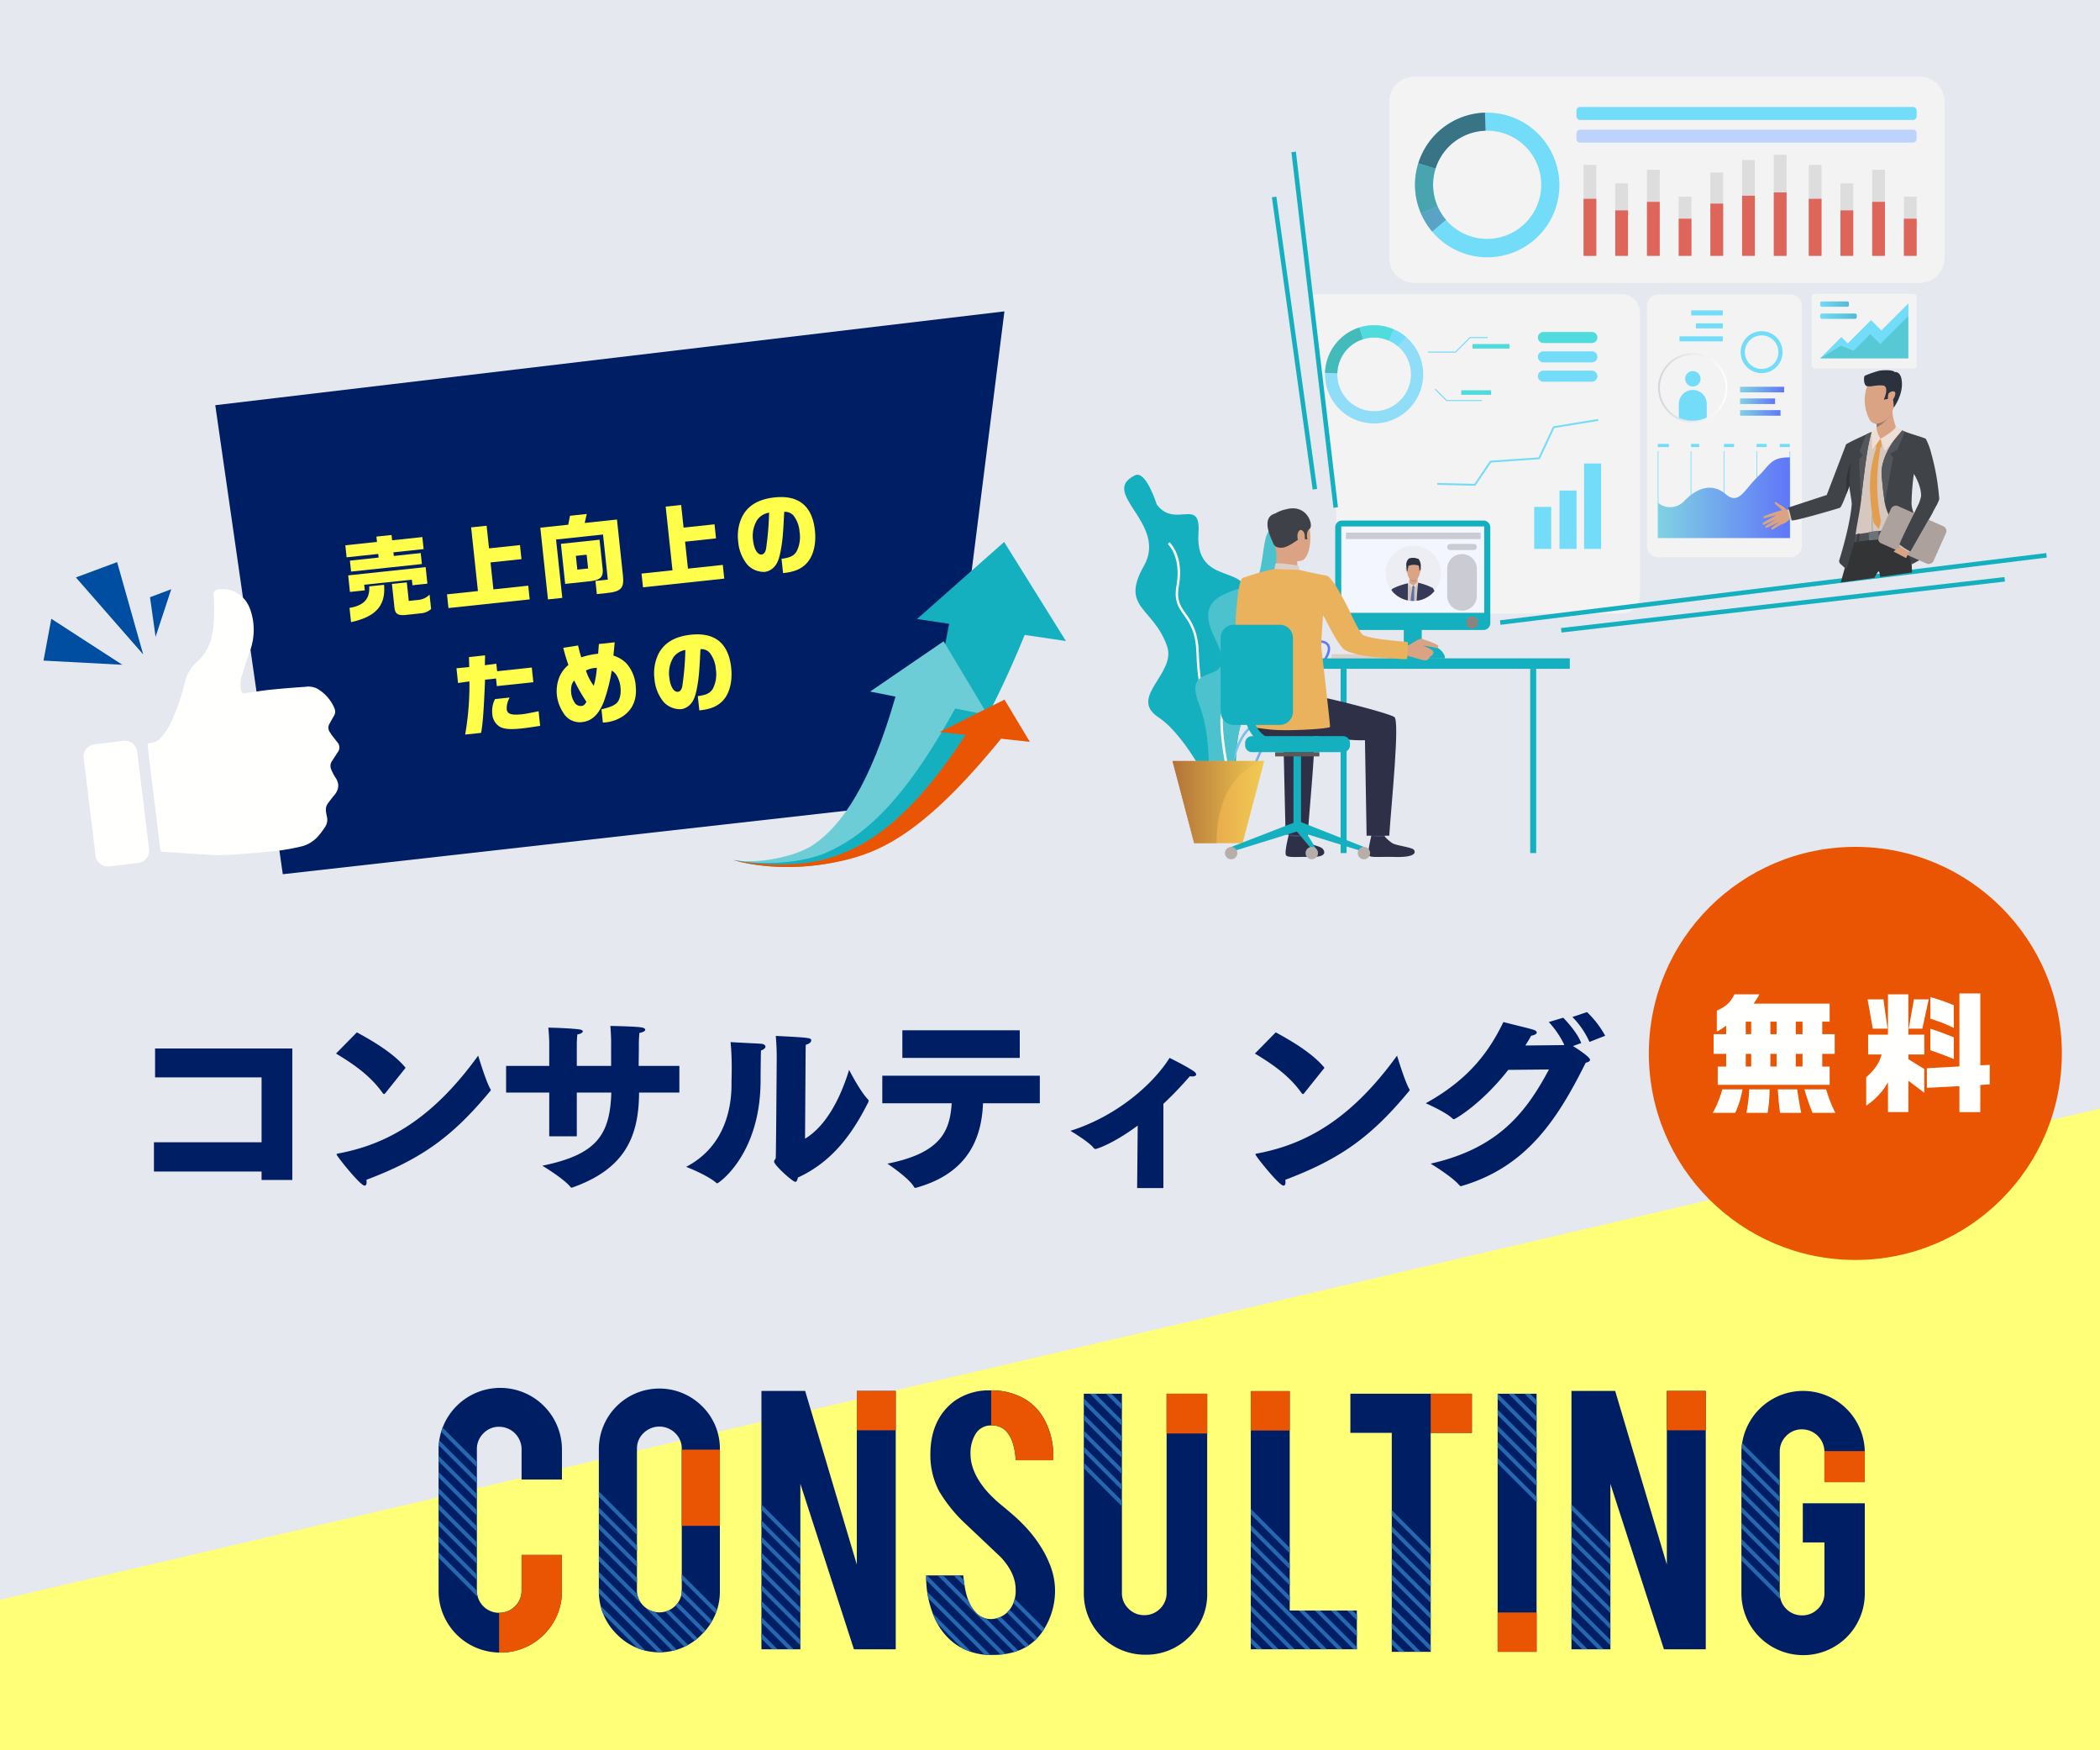 <svg xmlns="http://www.w3.org/2000/svg" xmlns:xlink="http://www.w3.org/1999/xlink" width="600" height="500" viewBox="0 0 600 500">
  <defs>
    <linearGradient id="linear-gradient" x1="471.136" y1="141.38" x2="386.22" y2="141.38" gradientUnits="userSpaceOnUse">
      <stop offset="0" stop-color="#edbd63"/>
      <stop offset="1" stop-color="#db3b57"/>
    </linearGradient>
    <linearGradient id="linear-gradient-2" x1="471.136" y1="146.022" x2="386.22" y2="146.022" xlink:href="#linear-gradient"/>
    <linearGradient id="linear-gradient-3" x1="471.135" y1="150.665" x2="386.22" y2="150.665" xlink:href="#linear-gradient"/>
    <linearGradient id="linear-gradient-4" x1="347.551" y1="203.292" x2="380.044" y2="203.292" gradientUnits="userSpaceOnUse">
      <stop offset="0" stop-color="#80d2e3"/>
      <stop offset="1" stop-color="#6076f9"/>
    </linearGradient>
    <linearGradient id="linear-gradient-5" x1="350.328" y1="208.017" x2="374.717" y2="208.017" xlink:href="#linear-gradient-4"/>
    <linearGradient id="linear-gradient-6" x1="335.004" y1="229.131" x2="361.213" y2="229.131" gradientUnits="userSpaceOnUse">
      <stop offset="0" stop-color="#e49048"/>
      <stop offset="1" stop-color="#f0cb52"/>
    </linearGradient>
    <linearGradient id="linear-gradient-7" x1="335.004" y1="229.131" x2="361.213" y2="229.131" gradientUnits="userSpaceOnUse">
      <stop offset="0" stop-color="#b27239"/>
      <stop offset="1" stop-color="#f0cb52"/>
    </linearGradient>
    <linearGradient id="linear-gradient-8" x1="473.74" y1="142.182" x2="511.394" y2="142.182" xlink:href="#linear-gradient-4"/>
    <linearGradient id="linear-gradient-9" x1="497.16" y1="111.282" x2="509.748" y2="111.282" xlink:href="#linear-gradient-4"/>
    <linearGradient id="linear-gradient-10" x1="497.16" y1="117.955" x2="508.715" y2="117.955" xlink:href="#linear-gradient-4"/>
    <linearGradient id="linear-gradient-11" x1="497.16" y1="114.619" x2="507.158" y2="114.619" xlink:href="#linear-gradient-4"/>
    <linearGradient id="linear-gradient-12" x1="473.74" y1="110.781" x2="493.57" y2="110.781" gradientUnits="userSpaceOnUse">
      <stop offset="0" stop-color="#d2d7dd"/>
      <stop offset="1" stop-color="#fff"/>
    </linearGradient>
    <linearGradient id="linear-gradient-13" x1="520.046" y1="90.323" x2="530.512" y2="90.323" gradientUnits="userSpaceOnUse">
      <stop offset="0" stop-color="#73dcf8"/>
      <stop offset="1" stop-color="#53bad2"/>
    </linearGradient>
    <linearGradient id="linear-gradient-14" x1="520.046" y1="86.873" x2="528.247" y2="86.873" xlink:href="#linear-gradient-13"/>
    <clipPath id="clip-path">
      <polygon points="520.346 167.188 566.947 160.634 552.384 95.101 516.467 96.604 488.548 137.67 495.588 154.081 520.346 167.188" style="fill: none"/>
    </clipPath>
  </defs>
  <g style="isolation: isolate">
    <g id="design">
      <rect x="-17.583" y="-15.455" width="631.126" height="523.571" style="fill: #e5e8ef"/>
      <polygon points="-17.583 461.124 -17.583 508.117 613.543 508.117 613.543 313.523 -17.583 461.124" style="fill: #ffff78"/>
      <g>
        <circle cx="530.098" cy="300.926" r="59.001" style="fill: #ea5504"/>
        <g>
          <path d="M497.859,311.2a28.219,28.219,0,0,1-2.075,6.706h-6.409a29.254,29.254,0,0,0,2.7-6.706Zm-4.668-15.783v-2.445a18.652,18.652,0,0,1-2.667,1.741v-6c2.7-1.259,3.852-2.3,5.038-4.668h7.113a18.486,18.486,0,0,1-1.667,2.667h21.747v5.151h-2.111v3.556H524.2v5.631h-3.556v3.631h2.111v5.224H490.782v-5.224h2.409v-3.631H489.6V295.42Zm7.15,0v-3.556h-1.556v3.556Zm0,9.262v-3.631h-1.556v3.631ZM505.6,311.2a46.674,46.674,0,0,1-.556,6.706h-6.075a44.621,44.621,0,0,0,.814-6.706Zm2-15.783v-3.556h-1.779v3.556Zm0,9.262v-3.631h-1.779v3.631Zm5.89,6.521c.223,1.667.741,4.853,1.149,6.706H508.6c-.3-2.076-.333-2.446-.667-6.706Zm1.52-15.783v-3.556h-1.927v3.556Zm0,9.262v-3.631h-1.927v3.631Zm6.742,6.521a39.1,39.1,0,0,0,2.631,6.706h-6.521a63.23,63.23,0,0,1-2.3-6.706Z" style="fill: #fffffe"/>
          <path d="M533.754,301.237v-5.669h5.668V284.046h5.816v11.522H549.8v5.669h-4.558v1.334l4.558,2.815v6.78l-4.558-3.446v8.966h-5.816v-8.521a19.272,19.272,0,0,1-6.224,6.668v-8.076c2.556-2.334,3.63-3.927,4.409-6.52Zm4.371-15.746,1.186,8.373h-4.224l-1.481-8.373Zm12.93,0-1.816,8.373H545.35l1.482-8.373Zm8.781-1.7H565.8v20.525l2.7-.111v5.556l-2.7.186v7.743h-5.965v-7.41l-9.3.482v-5.594l9.3-.519Zm-8.3,1.037a56.107,56.107,0,0,1,6.7,2.335v6.483a45.187,45.187,0,0,0-6.7-2.631Zm6.7,17.71c-2.445-1-3.148-1.26-6.7-2.52v-6.15c2.482.815,3.7,1.26,6.7,2.482Z" style="fill: #fffffe"/>
        </g>
      </g>
      <g>
        <path d="M404.044,21.92H548.487a7.1,7.1,0,0,1,7.1,7.1v44.7a7.1,7.1,0,0,1-7.1,7.1H404.044a7.1,7.1,0,0,1-7.1-7.1V29.016A7.1,7.1,0,0,1,404.044,21.92Z" style="fill: #f3f3f3;mix-blend-mode: hard-light"/>
        <rect x="405.255" y="149.67" width="59.478" height="1.989" style="fill: #fffffe"/>
        <rect x="405.255" y="140.386" width="44.172" height="1.989" style="fill: url(#linear-gradient)"/>
        <rect x="405.255" y="145.028" width="47.729" height="1.989" style="fill: url(#linear-gradient-2)"/>
        <rect x="405.255" y="149.67" width="30.969" height="1.989" style="fill: url(#linear-gradient-3)"/>
        <path d="M463.287,84.01H374.421l7.212,60.969,1.391,30.317h80.263a5.266,5.266,0,0,0,5.265-5.266V89.276A5.266,5.266,0,0,0,463.287,84.01Z" style="fill: #f3f3f3;mix-blend-mode: hard-light"/>
        <g>
          <g>
            <path d="M405.808,111.661a14.007,14.007,0,0,0-7.608-17.58q-.427-.186-.874-.346a14.023,14.023,0,1,0,8.482,17.926Zm-16.745,5.177a10.514,10.514,0,1,1,7.081-19.8c.223.081.442.167.655.26a10.513,10.513,0,0,1-7.736,19.539Z" style="fill: #90ddf8"/>
            <path d="M389.47,96.9l-1.046-3.35a14.042,14.042,0,0,0-9.84,12.968l3.508.1A10.535,10.535,0,0,1,389.47,96.9Z" style="fill: #4bb"/>
            <path d="M396.8,97.3l1.4-3.218q-.427-.186-.874-.346a13.975,13.975,0,0,0-8.9-.183l1.046,3.35a10.478,10.478,0,0,1,6.674.137C396.367,97.12,396.586,97.206,396.8,97.3Z" style="fill: #50dcdc"/>
            <path d="M401.691,96.254a13.918,13.918,0,0,0-3.491-2.173L396.8,97.3a10.443,10.443,0,0,1,2.618,1.63Z" style="fill: #73dcf8"/>
          </g>
          <rect x="445.574" y="140.129" width="4.867" height="16.668" style="fill: #73dcf8"/>
          <rect x="438.339" y="144.804" width="4.867" height="11.993" style="fill: #73dcf8"/>
          <rect x="452.593" y="132.403" width="4.867" height="24.394" style="fill: #73dcf8"/>
          <polygon points="456.675 120.216 456.589 119.69 443.746 121.794 439.582 130.667 425.736 131.608 421.25 138.224 410.664 137.961 410.651 138.494 421.528 138.764 426.031 132.121 439.931 131.178 444.109 122.274 456.675 120.216" style="fill: #73dcf8"/>
          <path d="M440.98,98h13.839a1.582,1.582,0,0,0,1.582-1.582h0a1.582,1.582,0,0,0-1.582-1.582H440.98a1.582,1.582,0,0,0-1.582,1.582h0A1.582,1.582,0,0,0,440.98,98Z" style="fill: #50dcdc"/>
          <path d="M440.98,103.523h13.839a1.581,1.581,0,0,0,1.582-1.581h0a1.582,1.582,0,0,0-1.582-1.582H440.98a1.582,1.582,0,0,0-1.582,1.582h0A1.581,1.581,0,0,0,440.98,103.523Z" style="fill: #73dcf8"/>
          <path d="M440.98,109.044h13.839a1.582,1.582,0,0,0,1.582-1.582h0a1.582,1.582,0,0,0-1.582-1.583H440.98a1.582,1.582,0,0,0-1.582,1.583h0A1.582,1.582,0,0,0,440.98,109.044Z" style="fill: #73dcf8"/>
          <polygon points="415.928 100.74 408.012 100.74 408.012 100.437 415.802 100.437 419.97 96.269 425.074 96.269 425.074 96.573 420.096 96.573 415.928 100.74" style="fill: #73dcf8"/>
          <polygon points="423.43 114.567 413.243 114.567 409.942 111.266 410.157 111.051 413.369 114.264 423.43 114.264 423.43 114.567" style="fill: #73dcf8"/>
          <rect x="420.723" y="98.281" width="10.559" height="1.296" style="fill: #50dcdc"/>
          <rect x="417.502" y="111.491" width="8.5" height="1.296" style="fill: #50dcdc"/>
        </g>
        <g>
          <path d="M324.333,135.764c3.1-1.482,6.181,8.381,6.181,8.381,5.266,6.959,12.625-2.3,11.906,8.1-1.26,18.2,20.95,5.724,10.7,24.726s9.047,10.745,2.68,26.068,1.885,33.6-7.7,26.088c0,0-8.436-18.5-17.136-24.223s5.212-12.516,2.49-20.29c-3.953-11.292-13.48-10.848-6.611-22.982S313.8,140.8,324.333,135.764Z" style="fill: #15b0bf"/>
          <path d="M351.142,222.169c-4.153-2.921-9.013-23.275-9.3-35.4-.149-6.21-1.984-8.8-3.6-11.08-1.548-2.182-2.885-4.066-2.106-8.392,1.488-8.269-2.425-11.839-2.464-11.873l.452-.517c.174.153,4.25,3.835,2.688,12.511-.728,4.043.472,5.733,1.99,7.874,1.594,2.246,3.577,5.041,3.73,11.461.312,13.01,5.281,32.227,9.012,34.851Z" style="fill: #fffffe"/>
          <path d="M352.7,223.678a8.873,8.873,0,0,1-1.756-.191,3.83,3.83,0,0,1-3.119-2.51c-1.12-3.2,1.474-8.4,3.58-10.91a16.01,16.01,0,0,0,3.183-10.318c-.064-1-.168-1.927-.259-2.744-.265-2.362-.456-4.07.559-5.209.894-1,2.62-1.44,5.772-1.455,5.526-.025,7.712-2.313,9.468-4.152a9.993,9.993,0,0,1,2.306-1.986h0c2.754-1.5,5.672-1.725,6.937-.526.6.57,1.108,1.685.113,3.767a14.485,14.485,0,0,1-3.038,4.072c-1.276,1.3-2.118,2.162-1.68,3.877.1.4.222.808.341,1.216.852,2.914,1.818,6.217-3.17,8.459-1.058.475-2.022.854-2.873,1.187-3.481,1.367-5.583,2.192-7.956,7.2-.459.969-.864,1.888-1.256,2.777C357.977,220.472,356.562,223.677,352.7,223.678Zm20.063-38.872a9.369,9.369,0,0,0-2.138,1.857c-1.846,1.933-4.143,4.338-9.962,4.366-2.9.013-4.521.39-5.262,1.224-.811.912-.634,2.49-.39,4.676.093.825.2,1.76.262,2.777a16.409,16.409,0,0,1-3.341,10.8c-2.085,2.481-4.445,7.421-3.459,10.242a3.187,3.187,0,0,0,2.608,2.064c4.7.949,5.994-1.99,8.142-6.859.394-.893.8-1.817,1.265-2.794,2.489-5.254,4.81-6.166,8.325-7.545.844-.331,1.8-.705,2.843-1.174,4.442-2,3.641-4.739,2.792-7.641-.121-.414-.241-.829-.347-1.238-.534-2.089.52-3.166,1.855-4.527a13.769,13.769,0,0,0,2.908-3.889c.452-.943.824-2.224.035-2.971-1.038-.984-3.676-.714-6.136.63Z" style="fill: url(#linear-gradient-4)"/>
          <path d="M351.014,227.643l-.686-.036c.034-.645.9-15.834,7-20.28,6.692-4.877,8.8-10.119,9.806-13.637,1.183-4.145,7.21-5.253,7.465-5.3l.12.677c-.059.01-5.859,1.078-6.924,4.81-1.033,3.616-3.2,9-10.062,14C351.894,212.137,351.023,227.488,351.014,227.643Z" style="fill: url(#linear-gradient-5)"/>
          <path d="M364.959,151.092c-4.335-1.485-3.434,6.869-5.266,13.051s-20.377,2.7-12.592,18.176-9.845,5.178-4.579,18.686.458,27.955,6.181,24.279,3.216-20.684,9.169-22.7,6.923-4.38,1.029-9.874,15.445-10.95,10.179-22.045S369.967,152.81,364.959,151.092Z" style="fill: #4bc2ce"/>
          <path d="M351.359,224.637c-.546-2.312-5.2-22.663-.857-25.123,3.828-2.168,3.735-10.6,3.137-18.564-.528-7.049,8.525-10.343,8.91-10.48l.23.647c-.09.031-8.944,3.257-8.455,9.782.614,8.178.679,16.855-3.483,19.213-3.3,1.869-.262,18.223,1.187,24.368Z" style="fill: #fffffe"/>
          <polygon points="361.213 217.392 355.024 240.871 341.193 240.871 335.004 217.392 361.213 217.392" style="fill: url(#linear-gradient-6)"/>
          <path d="M361.213,217.392s-13.625,2.556-13.625,23.479h-6.4L335,217.392Z" style="fill: url(#linear-gradient-7)"/>
        </g>
        <g>
          <rect x="380.42" y="186.889" width="19.499" height="1.157" style="fill: #dbcfc7"/>
          <rect x="383.033" y="191.059" width="1.709" height="52.638" transform="translate(767.775 434.755) rotate(180)" style="fill: #15b0bf"/>
          <rect x="396.867" y="186.56" width="13.553" height="1.653" style="fill: #c5bab4"/>
          <rect x="401.077" y="172.458" width="5.133" height="15.588" style="fill: #15b0bf"/>
          <rect x="373.426" y="188.066" width="75.093" height="2.992" style="fill: #15b0bf"/>
          <path d="M359.014,169.95s-.822,11.517,1.429,12.9c1.41.863,7.031,3.776,6.864,4.322s-3.174,4.86-3.174,4.86-10.8-7.111-11.145-9.351c-.34-2.189.532-16.864,2.015-17.54,1.112-.507,1.7-.088,3.1.952A3.28,3.28,0,0,1,359.014,169.95Z" style="fill: #eab25c"/>
          <path d="M372.3,236.509s-.336,2.331-.378,2.682-3.735-.207-3.735-.207l-.3-2.775S371.836,236.182,372.3,236.509Z" style="fill: #454971"/>
          <path d="M371.959,238.893a9.985,9.985,0,0,0,2.3,2.017c1.132.612,2.91.855,3.579,1.488.483.457,1.759,2.427-2.94,2.387s-6.967.279-7.47-.477.728-5.571.728-5.571A9.955,9.955,0,0,0,371.959,238.893Z" style="fill: #2e3048"/>
          <path d="M395.958,236.532s-.335,2.33-.378,2.681-3.735-.207-3.735-.207l-.3-2.775S395.5,236.2,395.958,236.532Z" style="fill: #454971"/>
          <path d="M395.62,238.916a9.923,9.923,0,0,0,2.3,2.015c1.131.613,5.3,1.116,5.965,1.75.483.457,1.286,2.3-5.327,2.126-4.7-.122-6.966.278-7.47-.477s.729-5.571.729-5.571A9.043,9.043,0,0,0,395.62,238.916Z" style="fill: #2e3048"/>
          <path d="M360.386,196.254s13.426,2.271,16.459,2.748,19.475,4.568,21.531,5.814c1.637.993-.858,24.827-1.441,33.921h-6.476l-.47-27.278c-7.771.194-13.318-1.818-18.976-.958s-10.378,2.081-13.974-2.743C357.039,207.758,356.906,197.308,360.386,196.254Z" style="fill: #2e3048"/>
          <path d="M373.62,238.759l-6.311-.391-.615-26.909a38.344,38.344,0,0,1-7.2-.457l-5.1-11.845c4.466.894,18.774,4.5,20.682,5.659C376.717,205.809,374.2,229.665,373.62,238.759Z" style="fill: #2e3048"/>
          <path d="M366.567,145.928s4.921-1.361,6.8,2.46,1.026,11.064-1.454,11.745-6.048-.1-7.078-2.481a18.263,18.263,0,0,1-1.6-7.945A4.8,4.8,0,0,1,366.567,145.928Z" style="fill: #daa484"/>
          <path d="M370.626,159.37a15.078,15.078,0,0,0,.266,3.527c.321.619-6.853.464-6.853.464a14.564,14.564,0,0,0,.49-6.462C363.893,153.956,370.626,159.37,370.626,159.37Z" style="fill: #daa484"/>
          <path d="M364.142,155.8s.383.781,2.24.654,4.306-2.365,5.095-2.566.835-.648.835-.648l.416.741.808.124s-.548-2.246.648-3.036-.539-7.158-6.594-5.622c0,0-4.621.846-4.683,3.426S363.245,154.431,364.142,155.8Z" style="fill: #3e4148"/>
          <path d="M371.27,162.822s-.021-1.184-.557-1.3-5.639-.814-6.3-.556l-.283,1.563S365.4,163.312,371.27,162.822Z" style="fill: #dbcfc7"/>
          <path d="M372.746,152.708c-.137-.971-1.24-2.084-1.872-.574s.427,3.711,1.135,3.594S372.933,154.024,372.746,152.708Z" style="fill: #daa484"/>
          <path d="M392.642,176.806h-.009C392.67,176.82,392.675,176.823,392.642,176.806Z" style="fill: #363957"/>
          <path d="M365.131,146.621s-6-.283-1.047,9.085Z" style="fill: #3e4148"/>
          <polygon points="351.761 241.95 352.207 243.206 371.069 237.361 370.166 234.819 351.761 241.95" style="fill: #15b0bf"/>
          <rect x="369.572" y="215.96" width="2.144" height="20.507" style="fill: #15b0bf"/>
          <rect x="364.322" y="214.87" width="12.644" height="1.209" style="fill: #5d5955"/>
          <polygon points="389.693 241.95 389.247 243.206 370.385 237.361 371.214 234.659 389.693 241.95" style="fill: #15b0bf"/>
          <polygon points="376.404 243.071 376.404 244.532 370.385 237.361 371.214 234.659 376.404 243.071" style="fill: #15b0bf"/>
          <path d="M391.456,243.7a1.763,1.763,0,1,1-1.763-1.763A1.762,1.762,0,0,1,391.456,243.7Z" style="fill: #b8aea9"/>
          <path d="M376.554,243.7a1.763,1.763,0,1,1-1.763-1.763A1.763,1.763,0,0,1,376.554,243.7Z" style="fill: #b8aea9"/>
          <path d="M353.524,243.7a1.763,1.763,0,1,1-1.763-1.763A1.763,1.763,0,0,1,353.524,243.7Z" style="fill: #b8aea9"/>
          <path d="M357.708,210.294h26.037a1.96,1.96,0,0,1,1.96,1.96v.658a1.959,1.959,0,0,1-1.959,1.959H357.708a1.959,1.959,0,0,1-1.959-1.959v-.658A1.959,1.959,0,0,1,357.708,210.294Z" style="fill: #15b0bf"/>
          <rect x="437.203" y="191.059" width="1.708" height="52.638" style="fill: #15b0bf"/>
          <path d="M383.439,148.7h40.408a1.955,1.955,0,0,1,1.955,1.955v27.354a1.955,1.955,0,0,1-1.955,1.955H383.439a1.954,1.954,0,0,1-1.954-1.954V150.659A1.955,1.955,0,0,1,383.439,148.7Z" style="fill: #15b0bf"/>
          <rect x="383.22" y="150.393" width="40.846" height="24.675" style="fill: #f3f5ff"/>
          <path d="M422.251,177.4a1.7,1.7,0,1,1-1.646-1.271A1.495,1.495,0,0,1,422.251,177.4Z" style="fill: #8b8380"/>
          <path d="M412.818,188.106v-.556s-.782-3.461-6.314-3.461-5.421,4.017-5.421,4.017Z" style="fill: #15b0bf"/>
          <path d="M401.016,184.6a5.449,5.449,0,0,0,1.642-.359c.441-.266,3.075-2.037,3.693-1.754s4.737,1.546,4.6,2.147-.525.545-.815.438a21.173,21.173,0,0,0-3.545-.628s2.937,1.071,2.949,1.853-.614.973-.893,1.268-.613,1.031-1.37,1.086-4.45-1.229-5.211-1.287a18.574,18.574,0,0,1-2.262-.077A20.944,20.944,0,0,1,401.016,184.6Z" style="fill: #daa484"/>
          <path d="M379.135,164.462c-3.831-.674-7.865-1.64-7.865-1.64l-7.137-.291a69.482,69.482,0,0,0-9.13,2.607c-.244.111-.245,5.843-.917,7.347L356.225,177s1.235,8.938,1.491,12.912c.118,1.825-.332,17.637-.332,17.637s.641.315,5.512.853,17.04-.194,17.118-.769-2.358-21.422-2.465-22.5c-.166-1.657.478-9.314.478-9.314.918,1.233,3.257,6.8,5.7,9.45,1.435,1.557,8.538,2.513,9.876,2.557,2.915.1,8.231.677,8.387.4.124-.171.463-4.72.13-4.831-.292-.1-10.165-.665-12.694-2.007-.925-.491-3.691-6.522-3.691-6.522S381.249,165.412,379.135,164.462Z" style="fill: #eab25c"/>
          <path d="M352.513,178.475h13.135a3.762,3.762,0,0,1,3.762,3.762v21.088a3.763,3.763,0,0,1-3.763,3.763H352.514a3.762,3.762,0,0,1-3.762-3.762V182.237A3.762,3.762,0,0,1,352.513,178.475Z" style="fill: #15b0bf"/>
          <path d="M365.749,213.731a9.464,9.464,0,0,1-7.343-3.04c-4.13-4.56-3.388-12.575-3.354-12.913a1.15,1.15,0,0,1,2.288.226c-.01.091-.668,7.356,2.774,11.149a7.167,7.167,0,0,0,5.635,2.279,1.15,1.15,0,0,1,0,2.3Z" style="fill: #15b0bf"/>
        </g>
        <g>
          <path d="M444.3,45.845A20.6,20.6,0,1,0,405.5,59.72q.234.655.507,1.285A20.6,20.6,0,0,0,444.3,45.845ZM430.1,67.327a15.426,15.426,0,0,1-19.366-8.38c-.137-.314-.264-.636-.381-.963A15.447,15.447,0,1,1,430.1,67.327Z" style="fill: #73dcf8"/>
          <path d="M410.152,48.178l-4.923-1.536a20.637,20.637,0,0,1,19.052-14.459l.155,5.154a15.477,15.477,0,0,0-14.284,10.841Z" style="fill: #397386"/>
          <path d="M410.734,58.947l-4.729,2.058q-.273-.629-.507-1.285a20.506,20.506,0,0,1-.269-13.078l4.923,1.536a15.377,15.377,0,0,0,.2,9.806C410.47,58.311,410.6,58.633,410.734,58.947Z" style="fill: #48a4ae"/>
          <path d="M409.2,66.134a20.5,20.5,0,0,1-3.194-5.129l4.729-2.058a15.376,15.376,0,0,0,2.393,3.846Z" style="fill: #59a4c5"/>
        </g>
        <g>
          <g>
            <rect x="452.443" y="47.103" width="3.648" height="25.986" style="fill: #ddd"/>
            <rect x="461.502" y="52.384" width="3.648" height="20.706" style="fill: #ddd"/>
            <rect x="470.561" y="48.499" width="3.648" height="24.591" style="fill: #ddd"/>
            <rect x="479.62" y="56.17" width="3.649" height="16.92" style="fill: #ddd"/>
            <rect x="488.678" y="49.296" width="3.648" height="23.794" style="fill: #ddd"/>
            <rect x="497.737" y="45.709" width="3.649" height="27.381" style="fill: #ddd"/>
            <rect x="506.796" y="44.214" width="3.647" height="28.875" style="fill: #ddd"/>
            <rect x="452.443" y="56.787" width="3.648" height="16.303" style="fill: #de655a"/>
            <rect x="461.502" y="60.099" width="3.648" height="12.99" style="fill: #de655a"/>
            <rect x="470.561" y="57.662" width="3.648" height="15.428" style="fill: #de655a"/>
            <rect x="479.62" y="62.474" width="3.649" height="10.615" style="fill: #de655a"/>
            <rect x="488.678" y="58.162" width="3.648" height="14.928" style="fill: #de655a"/>
            <rect x="497.737" y="55.912" width="3.649" height="17.178" style="fill: #de655a"/>
            <rect x="506.796" y="54.974" width="3.647" height="18.116" style="fill: #de655a"/>
          </g>
          <rect x="516.791" y="47.103" width="3.648" height="25.986" style="fill: #ddd"/>
          <rect x="525.85" y="52.384" width="3.648" height="20.706" style="fill: #ddd"/>
          <rect x="534.909" y="48.499" width="3.649" height="24.591" style="fill: #ddd"/>
          <rect x="543.967" y="56.17" width="3.649" height="16.92" style="fill: #ddd"/>
          <rect x="516.791" y="56.787" width="3.648" height="16.303" style="fill: #de655a"/>
          <rect x="525.85" y="60.099" width="3.648" height="12.99" style="fill: #de655a"/>
          <rect x="534.909" y="57.662" width="3.649" height="15.428" style="fill: #de655a"/>
          <rect x="543.967" y="62.474" width="3.649" height="10.615" style="fill: #de655a"/>
        </g>
        <path d="M451.461,30.558h95.114a1.042,1.042,0,0,1,1.042,1.042v1.628a1.042,1.042,0,0,1-1.042,1.042H451.46a1.041,1.041,0,0,1-1.041-1.041V31.6A1.042,1.042,0,0,1,451.461,30.558Z" transform="translate(998.035 64.827) rotate(180)" style="fill: #73dcf8"/>
        <path d="M451.461,37.032h95.114a1.042,1.042,0,0,1,1.042,1.042V39.7a1.042,1.042,0,0,1-1.042,1.042H451.46a1.041,1.041,0,0,1-1.041-1.041v-1.63A1.042,1.042,0,0,1,451.461,37.032Z" transform="translate(998.035 77.776) rotate(180)" style="fill: #bed3fb"/>
        <g style="mix-blend-mode: hard-light">
          <path d="M473.876,84.077h37.631a3.314,3.314,0,0,1,3.314,3.314v68.484a3.315,3.315,0,0,1-3.315,3.315h-37.63a3.315,3.315,0,0,1-3.315-3.315V87.392A3.315,3.315,0,0,1,473.876,84.077Z" style="fill: #f3f3f3"/>
        </g>
        <g>
          <rect x="473.644" y="128.88" width="0.193" height="24.83" style="fill: #73dcf8"/>
          <rect x="483.057" y="128.88" width="0.194" height="24.83" style="fill: #73dcf8"/>
          <rect x="492.471" y="128.88" width="0.193" height="24.83" style="fill: #73dcf8"/>
          <rect x="501.883" y="128.88" width="0.194" height="24.83" style="fill: #73dcf8"/>
          <rect x="511.297" y="128.88" width="0.193" height="24.83" style="fill: #73dcf8"/>
        </g>
        <path d="M473.74,143.642a5.438,5.438,0,0,0,7.543-.6c3.707-3.825,7.984-5.1,11.763-1.882s5.251-1.2,9.031-4.824,3.719-5.685,9.317-5.685V153.71H473.74Z" style="fill: url(#linear-gradient-8)"/>
        <rect x="483.154" y="126.812" width="2.339" height="0.904" style="fill: #73dcf8"/>
        <rect x="473.644" y="126.812" width="3.183" height="0.904" style="fill: #73dcf8"/>
        <rect x="492.567" y="126.812" width="2.883" height="0.904" style="fill: #73dcf8"/>
        <rect x="501.883" y="126.812" width="2.883" height="0.904" style="fill: #73dcf8"/>
        <rect x="508.511" y="126.812" width="2.883" height="0.904" style="fill: #73dcf8"/>
        <rect x="497.16" y="110.486" width="12.587" height="1.592" style="fill: url(#linear-gradient-9)"/>
        <rect x="497.16" y="117.159" width="11.555" height="1.592" style="fill: url(#linear-gradient-10)"/>
        <rect x="497.16" y="113.823" width="9.997" height="1.593" style="fill: url(#linear-gradient-11)"/>
        <path d="M485.875,108.213a2.2,2.2,0,1,1-2.2-2.2A2.2,2.2,0,0,1,485.875,108.213Z" style="fill: #73dcf8"/>
        <path d="M487.644,115.388v4.185a9.671,9.671,0,0,1-7.978,0v-4.185a3.989,3.989,0,1,1,7.978,0Z" style="fill: #73dcf8"/>
        <path d="M483.655,120.7a9.834,9.834,0,0,1-4.1-.883,9.916,9.916,0,1,1,8.195,0A9.83,9.83,0,0,1,483.655,120.7Zm0-19.306a9.393,9.393,0,0,0-3.881,17.946,9.416,9.416,0,0,0,7.762,0,9.393,9.393,0,0,0-3.881-17.946Z" style="fill: url(#linear-gradient-12)"/>
        <path d="M503.325,106.592a5.99,5.99,0,1,1,5.99-5.99A6,6,0,0,1,503.325,106.592Zm0-10.781a4.791,4.791,0,1,0,4.79,4.791A4.8,4.8,0,0,0,503.325,95.811Z" style="fill: #73dcf8"/>
        <rect x="483.206" y="88.663" width="9.025" height="1.439" style="fill: #73dcf8"/>
        <rect x="484.538" y="92.372" width="7.694" height="1.44" style="fill: #73dcf8"/>
        <rect x="479.859" y="96.082" width="12.372" height="1.439" style="fill: #73dcf8"/>
        <g style="mix-blend-mode: hard-light">
          <rect x="517.623" y="83.921" width="29.993" height="21.383" rx="0.836" style="fill: #f3f3f3"/>
        </g>
        <rect x="520.046" y="89.56" width="10.466" height="1.525" rx="0.467" style="fill: url(#linear-gradient-13)"/>
        <path d="M520.459,86.111h7.375a.414.414,0,0,1,.414.414v.7a.414.414,0,0,1-.414.414h-7.375a.413.413,0,0,1-.413-.413v-.7A.413.413,0,0,1,520.459,86.111Z" style="fill: url(#linear-gradient-14)"/>
        <polygon points="520.046 102.351 526.111 96.285 527.925 98.098 534.581 91.441 537.535 94.395 545.264 86.666 545.264 102.351 520.046 102.351" style="fill: #73dcf8"/>
        <polygon points="545.194 102.351 545.194 90.323 537.222 98.294 534.367 95.439 529.607 100.2 526 98.765 520.046 102.351 545.194 102.351" style="fill: #56c9d5"/>
        <g>
          <rect x="384.55" y="152.156" width="38.491" height="1.851" transform="translate(807.59 306.162) rotate(180)" style="fill: #cbccd3"/>
          <path d="M414.347,157.12h6.745a.861.861,0,0,0,.86-.861h0a.861.861,0,0,0-.86-.86h-6.745a.86.86,0,0,0-.861.86h0A.861.861,0,0,0,414.347,157.12Z" style="fill: #cbccd3"/>
          <path d="M417.719,174.451h0a4.234,4.234,0,0,0,4.233-4.234v-7.711a4.233,4.233,0,0,0-4.233-4.233h0a4.233,4.233,0,0,0-4.233,4.233v7.711A4.234,4.234,0,0,0,417.719,174.451Z" style="fill: #cbccd3"/>
          <g>
            <path d="M411.687,163.782a7.863,7.863,0,0,1-1.85,5.077,8.093,8.093,0,0,1-.882.894c-.09.078-.183.154-.277.228s-.215.165-.325.244a7.841,7.841,0,0,1-3.589,1.389q-.35.043-.71.055c-.085,0-.172,0-.259,0-.255,0-.508-.012-.757-.035a8.178,8.178,0,0,1-.82-.122,7.9,7.9,0,0,1-4.023-2.174c-.048-.049-.1-.1-.143-.149q-.266-.281-.5-.586a7.892,7.892,0,1,1,14.137-4.825Z" style="fill: #eceef4"/>
            <g>
              <path d="M408.935,168.136l-.582,2.089a7.841,7.841,0,0,1-3.589,1.389q-.35.043-.71.055c-.085,0-.172,0-.259,0-.255,0-.508-.012-.757-.035a8.178,8.178,0,0,1-.82-.122,7.868,7.868,0,0,1-3.227-1.473c-.111-.69-.231-1.455-.336-2.169.58-.216,2.426-.844,3.591-1.238l.048-.016.076-.026.2-.066.182-.062.467-.157h0l.024-.008h.013l1.566.118.264.019.081.007.036.008c.095.024.369.1.732.207h0A7.689,7.689,0,0,1,408.935,168.136Z" style="fill: #d1c4be"/>
              <path d="M404.206,159.864s1.879.317,1.56,3.258-1.977,2.682-2.088,2.678-1.668.035-1.75-3.561C401.928,162.239,401.9,159.58,404.206,159.864Z" style="fill: #daa585"/>
              <path d="M405.03,164.947a6.775,6.775,0,0,0,.048,1.474c.115.264-1.508,1.1-2.516.148a10.359,10.359,0,0,0,.14-1.791C402.639,164.311,405.03,164.947,405.03,164.947Z" style="fill: #daa585"/>
              <path d="M405.8,162.291s.209-.218.282,0-.333,1.215-.308,1.261c0,0-.038.085-.087.037A10.769,10.769,0,0,1,405.8,162.291Z" style="fill: #daa585"/>
              <path d="M401.95,162.211s-.2-.226-.283-.005a3.791,3.791,0,0,0,.256,1.271s.065.1.116.055A10.829,10.829,0,0,0,401.95,162.211Z" style="fill: #daa585"/>
              <path d="M405.924,162.041c-.065.4-.126.7-.126.7l-.273.357a7.163,7.163,0,0,0-.026-.913c-.015-.047-.034-.13-.053-.221-.031-.149-.064-.316-.085-.372a4.02,4.02,0,0,0-3.014.1s.012.121.011.257c0,.158-.017.334-.09.361-.134.049-.078.924-.078.924l-.219-.253s-.063-.457-.126-.982v0c-.014-.122-.028-.248-.042-.373a2.455,2.455,0,0,1,.709-2.052,3.393,3.393,0,0,1,2.441.011.859.859,0,0,1,.363.095A3.491,3.491,0,0,1,405.924,162.041Z" style="fill: #2c323d"/>
              <path d="M402.831,165.406a1.2,1.2,0,0,0,1,.4,1.358,1.358,0,0,0,1-.379,1.217,1.217,0,0,1-1,.683A1.232,1.232,0,0,1,402.831,165.406Z" style="fill: #b58a72"/>
              <path d="M402.37,166.594a2.049,2.049,0,0,0,1.459.959c.606.053,1.131-.716,1.377-1.093A3.676,3.676,0,0,0,402.37,166.594Z" style="fill: #daa585"/>
              <path d="M405.031,166.183a5.2,5.2,0,0,1-1.2,1.042l.509.783.868-1.548Z" style="fill: #e5d7d0"/>
              <path d="M402.6,166.3a3.49,3.49,0,0,0,1.229.924l-.558.808-.977-1.413Z" style="fill: #e5d7d0"/>
              <path d="M403.829,167.225l.436.663a.906.906,0,0,1-.884-.016Z" style="fill: #5c72a6"/>
              <path d="M409.439,168.013l-.012.044c-.048.17-.232.825-.472,1.7-.09.078-.183.154-.277.228s-.215.165-.325.244a7.841,7.841,0,0,1-3.589,1.389c.118-2.731.442-5.154.442-5.154.255.068.5.134.727.2h0a16.75,16.75,0,0,1,3.365,1.27l.008,0C409.4,167.985,409.439,168.013,409.439,168.013Z" style="fill: #363957"/>
              <path d="M402.218,171.516a7.9,7.9,0,0,1-4.023-2.174c-.048-.049-.1-.1-.143-.149-.139-.586-.23-.97-.236-.994h0a17.869,17.869,0,0,1,4.431-1.564v0C402.246,166.715,402.248,168.931,402.218,171.516Z" style="fill: #363957"/>
              <path d="M404.079,167.961c-.033.72-.036,2.115-.025,3.708-.085,0-.172,0-.259,0-.255,0-.508-.012-.757-.035a24.343,24.343,0,0,1,.524-3.679c.039-.159.062-.239.062-.239l.464.078C404.084,167.847,404.081,167.9,404.079,167.961Z" style="fill: #5c72a6"/>
              <path d="M409.837,168.859a8.093,8.093,0,0,1-.882.894c-.09.078-.183.154-.277.228l.621-2.05h0l.007,0a.514.514,0,0,1,.12.122A3.841,3.841,0,0,1,409.837,168.859Z" style="fill: #363957"/>
              <path d="M398.2,169.342c-.048-.049-.1-.1-.143-.149q-.266-.281-.5-.586a.913.913,0,0,1,.265-.409h0Z" style="fill: #363957"/>
            </g>
          </g>
        </g>
        <line x1="428.64" y1="177.843" x2="584.726" y2="158.632" style="fill: none;stroke: #15b0bf;stroke-miterlimit: 10;stroke-width: 1.293px"/>
        <line x1="381.633" y1="144.979" x2="369.618" y2="43.402" style="fill: none;stroke: #15b0bf;stroke-miterlimit: 10;stroke-width: 1.293px"/>
        <g style="clip-path: url(#clip-path)">
          <g>
            <path d="M512.013,145.874s-1.351-.019-1.833-.54a6.277,6.277,0,0,0-1.6-1.12c-.365-.178-1.373-1.159-1.5-.679s1.605,1.693,1.935,2.021-1.439.471-1.7.789.644,3.666,1.823,3.406,2.144-1.448,2.367-1.445a6.365,6.365,0,0,0,.87-.149Z" style="fill: #daa484"/>
            <path d="M507.564,146.208s-3.518,1.075-3.663,1.379-.047.528.288.443,3.445-.921,3.445-.921-3.846,2.1-4.019,2.313c-.1.123.067.563.253.537s4.145-1.841,4.145-1.841a39.517,39.517,0,0,0-3.675,2.205c-.078.2.162.583.44.459s3.735-1.722,3.735-1.722-2.5,1.636-2.46,1.906c.023.165.154.549.784.1s2.241-1.307,2.241-1.307Z" style="fill: #daa484"/>
            <path d="M519.415,205.233a5.337,5.337,0,0,1-2.713,2.053c-1.583.365-3.142.946-3.154,1.945s4.578,1.595,6.389.587c2.705-1.5,2.98-1.05,3.28-1.8s-.36-2.761-.341-3C522.9,204.721,519.415,205.233,519.415,205.233Z" style="fill: #393d3f"/>
            <path d="M519.59,204.4a7.118,7.118,0,0,0-.175.834c.031.017,3.568.438,3.461-.217-.087-.53-.21-1.107-.21-1.107Z" style="fill: #807f7d"/>
            <path d="M541.628,205.12a4.969,4.969,0,0,1-2.181,2.166c-1.47.589-2.649,1.265-2.623,2.238s3.6,1.96,6.191.092c1.64-1.181,2.16-1.186,2.423-1.93s-.457-2.675-.447-2.909C545,204.489,541.628,205.12,541.628,205.12Z" style="fill: #393d3f"/>
            <path d="M541.588,204.282a8.025,8.025,0,0,0,.04.838c.031.016,3.45.3,3.363-.343a5.25,5.25,0,0,0-.332-1.123Z" style="fill: #807f7d"/>
            <path d="M529.052,154.932s-4.49,17.2-6.2,21.181c-1.584,3.685-2.107,8.839-2.325,11.427-.275,3.255-1.907,15.933-2.1,16.884s5.282.527,5.282.527,3.775-21.92,5.342-25.118c1.046-2.135,7.114-17.443,7.809-16.561s1.555,16.219,2.07,18.765,2.092,22.665,2.092,22.665,3.53.521,4.473-.278c0,0,.429-17.178.1-21.951-.124-1.82,2.132-21.813-.761-29.862C543.307,148.357,529.052,154.932,529.052,154.932Z" style="fill: #323436"/>
            <path d="M554.065,142.6a10.447,10.447,0,0,1-.965,2.115c-.867-1.734-1.548-3.158-1.771-3.683-.731-1.726-4.5-5.682-4.5-5.682l0,.008v.01l0,.016-.01.033,0,.021,0,.016a46.354,46.354,0,0,0-1.511,7.891c-.051,2.561-.719,7.3-.719,7.3h0l-.787.111-1.739.245-.209.029-.506.071-4.615.65-1.636.23-.221.031-.935.131-2.583.364-.659.092h-.006l-.493.07-.683.095h0a4.615,4.615,0,0,1-.564-2.869c.063-1.265.215-3.644.152-5.85,0-.011,0-.023,0-.034,0-.028,0-.055,0-.084l0-.028v0a15.757,15.757,0,0,0-.373-3.234,13.33,13.33,0,0,1-.321-1.723c0-.028-.006-.054-.01-.08-.011-.1-.022-.2-.032-.3a15.206,15.206,0,0,1-.024-2.763l0,0c-.047.1-.384,1.336-.826,2.86-.746,2.576-1.79,5.979-2.235,6.143-.647.238-11.13,3.342-13.395,3.661-.261.036-.413.036-.428-.01l-.031-.1c-.275-.907-.653-2.448-.714-2.7l-.009-.035.406-.122,11.407-3.418,5.214-15.037c.109-.087,1.39-.707,2.325-1.152.954-.454,2.1-1.121,3.145-1.691.531-.291,1.033-.556,1.467-.755l.067-.031h0l1.195-.546h0l.312-.03c1-.095,4.114-.387,5.157-.448.085-.005.158-.009.213-.01s.083,0,.1,0a12.9,12.9,0,0,1,1.617.552h0l.1.037.119.045.223.086.464.182.164.065a33.032,33.032,0,0,1,4.08,1.827,25.064,25.064,0,0,1,2.345,4.2c1.411,4.521,3.2,11.442,3.256,13.15C554.064,142.546,554.065,142.571,554.065,142.6Z" style="fill: #d6c8c1"/>
            <path d="M529.5,152.759a4.284,4.284,0,0,0-.448,2.173s14.275-1.664,15.784-2.321c0,0,.059-1.938-.262-1.972C544.223,150.6,529.5,152.759,529.5,152.759Z" style="fill: #4c5155"/>
            <path d="M541.673,121.888c-.045,2.24-4.382,3.465-4.382,3.465s-1.815-2.274-1.381-2.492c.17-.086.239-.425.26-.806a7.866,7.866,0,0,0-.024-1.016c-.013-.159-.025-.26-.025-.26s.619-.654,1.408-1.433c1.378-1.363,3.272-3.108,3.274-2.413a.634.634,0,0,1-.016.131C540.454,118.627,541.673,121.888,541.673,121.888Z" style="fill: #daa484"/>
            <path d="M541.313,150.983s.311,1.965.339,2.477l.66-.132s-.182-2.079-.289-2.427Z" style="fill: #393d3f"/>
            <path d="M530.691,152.529s-.251,1.786-.256,2.461l.7-.091s.143-2.23.223-2.463Z" style="fill: #393d3f"/>
            <path d="M540,118.605h0c-.009.013-.193.288-.506.683a9.1,9.1,0,0,1-3.326,2.766,7.866,7.866,0,0,0-.024-1.016,2.255,2.255,0,0,1-.431-.052,13.386,13.386,0,0,1,.943-1.381l.871-.26Z" style="fill: #987761"/>
            <path d="M540.835,116.963c-.376.816-.732,1.408-.833,1.642h0a2.938,2.938,0,0,1-.506.683,5,5,0,0,1-3.35,1.75,2.255,2.255,0,0,1-.431-.052,2.048,2.048,0,0,1-1.493-1.031,11.734,11.734,0,0,1-.747-9.631s7.4-2.092,8.557.135C542.844,112.023,541.716,115.045,540.835,116.963Z" style="fill: #daa484"/>
            <path d="M533.475,110.325s-.687-.038-.857-1.341c-.168-1.287.172-1.643.172-1.643a30.533,30.533,0,0,1,4.151-1.445c1.1-.167,3.795-.326,4.427.4,0,0,1.536-.357,1.954,2.193.664,4.046-2.262,7.974-2.262,7.974s.025-2.643-.558-2.993-1.086.482-1.086.482l-1.192.214s1.81-3.91-.362-4.055S534.719,110.552,533.475,110.325Z" style="fill: #2c323d"/>
            <path d="M539.449,112.9c.113-1.165,2.219-1.609,2.078-.389s-1.178,2.393-1.657,2.352S539.363,113.783,539.449,112.9Z" style="fill: #daa484"/>
            <path d="M554.065,142.6c0-.025,0-.05,0-.077a66.011,66.011,0,0,0-2.29-13.042,18.441,18.441,0,0,0-1.544-4.124c-.459-.329-4.112-1.334-5.847-2.014l-.164-.065-.464-.182-.223-.086-.119-.045-.1-.037-.008.01a27.987,27.987,0,0,0-1.916,2.447c-1.791,2.548-4.124,6.672-3.767,10.481.115,1.223.257,2.978.494,4.948.021.168.042.338.064.509.057.454.121.917.189,1.386.042.281.085.564.131.849.474,2.953,1.961,4.967,3.281,7.375.012.02.023.04.034.061l.019.034.084.155.135.255c.026.049.052.1.077.147.253.485.5.981.74,1.479.155.321.307.644.456.965l.046.1.555,1.29.362.844c.086.2.172.4.254.592.073.169.143.334.211.491l.371.869c.068.159.113.268.129.3.453,1.136.781,2.013.933,2.423l.092.254,4.567-2.52c.866-.434.413-2.771.087-3.683a20.563,20.563,0,0,0-1.082-2.414c-.175-.344-.359-.692-.548-1.043,1.43-2.5,2.877-5.072,3.794-6.822A10.447,10.447,0,0,0,554.065,142.6Zm-7.26-7.146,0-.016,0-.021.01-.033,0-.016v-.01s2.222,3.472,2.054,6.488a14.3,14.3,0,0,1-1.172,3.176v0c-.247.554-.523,1.152-.816,1.776l-.032-.078a7.873,7.873,0,0,1-.7-2.859A72.693,72.693,0,0,1,546.8,135.45Z" style="fill: #404347"/>
            <rect x="540.531" y="144.203" width="11.681" height="17.165" rx="1.459" transform="translate(184.615 589.819) rotate(-66.007)" style="fill: #aca19d"/>
            <path d="M534.682,123.464a60.79,60.79,0,0,0-1.4,7.1v0c-.027.17-.053.344-.08.521l-.009.062c-.018.117-.036.236-.054.356l-.006.043c-.012.08-.025.162-.036.244-.03.2-.059.405-.089.613-.352,2.469-.847,6.671-1.322,10.913v0c-.375,3.343-1.23,6.774-1.5,9.335v0a17.556,17.556,0,0,1-.356,1.924c-.019.086-.039.172-.06.26-.765,3.232-2.25,7.806-2.25,7.806l-.432-.4-1.282-1.182a1.037,1.037,0,0,1-.287-1.071c.71-2.292,3.125-10.4,3.567-16.107v0c-.218-2-.772-4.692-.689-5.079-.006.014-.011.027-.016.042-.254.707-.536,1.475-.819,2.224h0c-.763,2.01-1.542,3.872-1.867,3.991-.723.266-13.7,4.095-13.795,3.56q-.014-.081-.033-.171c-.011-.06-.024-.123-.038-.188-.16-.731-.451-1.78-.654-2.488-.03-.1-.059-.2-.084-.29-.085-.293-.141-.479-.141-.479l10.975-3.6,5.538-14.482c.109-.086,1.522-.846,2.457-1.292.974-.463,2.206-1.035,3.3-1.54.522-.242,1.014-.468,1.429-.658Z" style="fill: #404347"/>
            <path d="M542.113,128.484,540,129.674l.9.919-2.4,12.961c-.489-3.037-.712-5.923-.878-7.692-.552-5.888,5.326-12.531,5.691-12.938.282.107.588.225.9.35Z" style="fill: #53575c"/>
            <path d="M534.714,123.406a68.4,68.4,0,0,0-1.707,9c-.352,2.469-.847,6.671-1.322,10.913l-.491-12.139,1-1.089-.893-1.117,1.912-4.882c.522-.242,1.014-.468,1.43-.658Z" style="fill: #53575c"/>
            <path d="M543.434,122.969l-1.761-1.081s-.049.959-4.382,3.465l1.23,3.466Z" style="fill: #eddfd6"/>
            <path d="M536.138,122.371a8.174,8.174,0,0,0,1.153,2.982l-2.4,3.131-.175-5.078Z" style="fill: #eddfd6"/>
            <path d="M537.3,125.353a8.156,8.156,0,0,1,.3,2.383,2.274,2.274,0,0,1-1.759-.093A8.184,8.184,0,0,1,537.3,125.353Z" style="fill: #e29e4e"/>
            <path d="M534.892,152.2a35.163,35.163,0,0,1,0-5.417l.222.015a36.127,36.127,0,0,0,0,5.358Z" style="fill: #a69c96"/>
            <path d="M536.714,151.6s-2.1.251-2.8.424l.091,2.355,2.75-.294Z" style="fill: #6c7279"/>
            <path d="M536.254,127.475a33.062,33.062,0,0,0-1.96,12.538,56.251,56.251,0,0,0,1.045,9.354l1.445,1.812.637-2.227a54.616,54.616,0,0,1-.687-17.269c.227-1.544.563-4.468.563-4.468Z" style="fill: #e29e4e"/>
            <path d="M543.293,155.413s-.5,1-1,1.173a4.34,4.34,0,0,0-1.236.984l3.54,1.864a9.691,9.691,0,0,0,.984-3.016C545.618,155.245,543.293,155.413,543.293,155.413Z" style="fill: #daa484"/>
            <path d="M542.957,155.507l-.234.471a16.219,16.219,0,0,0,2.854,1.749l.208-.628Z" style="fill: #d6c8c1"/>
            <path d="M542.723,155.528a17.235,17.235,0,0,0,3.1,2.035l6.36-11.151-4.059-2.219S542.835,154.69,542.723,155.528Z" style="fill: #404347"/>
            <path d="M528.461,135.809c-.078,1.589-.066,3-.066,3v0c0,.007,0,.051-.006.122,0-.028-.006-.054-.01-.08-.254.707-.536,1.475-.819,2.224a23.66,23.66,0,0,1-.065-2.424,14.884,14.884,0,0,1,1.515-6.791A15.158,15.158,0,0,0,528.461,135.809Z" style="fill: #323436"/>
          </g>
        </g>
        <line x1="446.074" y1="180.052" x2="572.772" y2="165.489" style="fill: none;stroke: #15b0bf;stroke-miterlimit: 10;stroke-width: 1.293px"/>
        <line x1="375.686" y1="139.761" x2="364.036" y2="56.266" style="fill: none;stroke: #15b0bf;stroke-miterlimit: 10;stroke-width: 1.293px"/>
      </g>
      <g>
        <g>
          <path d="M142.962,472.083a17.582,17.582,0,0,1-17.655-17.6V414.235a17.626,17.626,0,1,1,35.251,0v8.416H149.023V414a6.431,6.431,0,0,0-6.414-6.415,6.079,6.079,0,0,0-4.5,1.884A6.224,6.224,0,0,0,136.253,414v40.37a6.33,6.33,0,0,0,6.356,6.356,6.227,6.227,0,0,0,4.531-1.854,6.084,6.084,0,0,0,1.883-4.5V444.189h11.535v10.3a17.581,17.581,0,0,1-17.6,17.6Z" style="fill: #001e64"/>
          <path d="M155.379,466.963a16.881,16.881,0,0,0,5.179-12.476v-10.3H149.023V454.37a6.084,6.084,0,0,1-1.883,4.5,6.227,6.227,0,0,1-4.531,1.854H142.6v11.35c.12,0,.239.008.36.008A17.033,17.033,0,0,0,155.379,466.963Z" style="fill: #ea5504"/>
          <g>
            <path d="M125.307,445.027l11.2,11.2a6.6,6.6,0,0,1-.255-1.819l-10.948-10.948Z" style="fill: #2668b0"/>
            <polygon points="125.307 440.429 136.253 451.375 136.253 449.811 125.307 438.865 125.307 440.429" style="fill: #2668b0"/>
            <polygon points="125.307 435.831 136.253 446.777 136.253 445.213 125.307 434.268 125.307 435.831" style="fill: #2668b0"/>
            <polygon points="125.307 431.234 136.253 442.179 136.253 440.616 125.307 429.67 125.307 431.234" style="fill: #2668b0"/>
            <polygon points="125.307 426.636 136.253 437.582 136.253 436.018 125.307 425.072 125.307 426.636" style="fill: #2668b0"/>
            <polygon points="125.307 422.038 136.253 432.984 136.253 431.42 125.307 420.474 125.307 422.038" style="fill: #2668b0"/>
            <polygon points="125.307 417.44 136.253 428.386 136.253 426.822 125.307 415.877 125.307 417.44" style="fill: #2668b0"/>
            <path d="M125.357,412.892l10.9,10.9v-1.563L125.5,411.474C125.436,411.939,125.389,412.412,125.357,412.892Z" style="fill: #2668b0"/>
            <path d="M126.049,408.987l10.2,10.2v-1.564l-9.8-9.8C126.3,408.206,126.168,408.593,126.049,408.987Z" style="fill: #2668b0"/>
          </g>
        </g>
        <g>
          <path d="M515.2,472.818a17.629,17.629,0,0,1-17.654-17.6V414.97a17.625,17.625,0,1,1,35.25,0v8.416H521.264v-8.651a6.429,6.429,0,0,0-6.415-6.415,6.084,6.084,0,0,0-4.5,1.883,6.231,6.231,0,0,0-1.853,4.532v40.37a6.328,6.328,0,0,0,6.355,6.356,6.241,6.241,0,0,0,4.532-1.849,6.057,6.057,0,0,0,1.883-4.49V440.628h-6.179V429.447H532.8v25.775a17.581,17.581,0,0,1-17.6,17.6Z" style="fill: #001e64"/>
          <rect x="521.264" y="414.53" width="11.534" height="8.858" style="fill: #ea5504"/>
          <g>
            <path d="M497.548,445.773l11.206,11.206a6.574,6.574,0,0,1-.258-1.822l-10.948-10.948Z" style="fill: #2668b0"/>
            <polygon points="497.548 441.175 508.494 452.121 508.494 450.557 497.548 439.611 497.548 441.175" style="fill: #2668b0"/>
            <polygon points="497.548 436.577 508.494 447.523 508.494 445.959 497.548 435.014 497.548 436.577" style="fill: #2668b0"/>
            <polygon points="497.548 431.98 508.494 442.925 508.494 441.362 497.548 430.416 497.548 431.98" style="fill: #2668b0"/>
            <polygon points="497.548 427.382 508.494 438.328 508.494 436.764 497.548 425.818 497.548 427.382" style="fill: #2668b0"/>
            <polygon points="497.548 422.784 508.494 433.73 508.494 432.166 497.548 421.221 497.548 422.784" style="fill: #2668b0"/>
            <polygon points="497.548 418.187 508.494 429.132 508.494 427.569 497.548 416.623 497.548 418.187" style="fill: #2668b0"/>
            <path d="M497.6,413.638l10.9,10.9v-1.564l-10.753-10.752C497.675,412.684,497.629,413.158,497.6,413.638Z" style="fill: #2668b0"/>
          </g>
        </g>
        <g>
          <path d="M387.677,471.142H357.37V397.405h11.122v62.673h19.185Z" style="fill: #001e64"/>
          <rect x="357.37" y="397.405" width="11.124" height="11.245" style="fill: #ea5504"/>
          <g>
            <polygon points="357.37 469.373 359.138 471.142 360.702 471.142 357.37 467.81 357.37 469.373" style="fill: #2668b0"/>
            <polygon points="357.37 464.776 363.736 471.142 365.299 471.142 357.37 463.212 357.37 464.776" style="fill: #2668b0"/>
            <polygon points="357.37 460.178 368.333 471.142 369.897 471.142 357.37 458.614 357.37 460.178" style="fill: #2668b0"/>
            <polygon points="357.37 455.58 372.931 471.142 374.495 471.142 357.37 454.017 357.37 455.58" style="fill: #2668b0"/>
            <polygon points="357.37 450.983 377.529 471.142 379.093 471.142 357.37 449.419 357.37 450.983" style="fill: #2668b0"/>
            <polygon points="368.492 455.943 357.37 444.821 357.37 446.385 368.492 457.507 368.492 455.943" style="fill: #2668b0"/>
            <polygon points="371.063 460.078 382.127 471.142 383.69 471.142 372.627 460.078 371.063 460.078" style="fill: #2668b0"/>
            <polygon points="368.492 451.346 357.37 440.223 357.37 441.787 368.492 452.909 368.492 451.346" style="fill: #2668b0"/>
            <polygon points="375.661 460.078 386.724 471.142 387.677 471.142 387.677 470.53 377.225 460.078 375.661 460.078" style="fill: #2668b0"/>
            <polygon points="380.259 460.078 387.677 467.496 387.677 465.932 381.823 460.078 380.259 460.078" style="fill: #2668b0"/>
            <polygon points="368.492 446.748 357.37 435.626 357.37 437.189 368.492 448.312 368.492 446.748" style="fill: #2668b0"/>
            <polygon points="368.492 442.15 357.37 431.028 357.37 432.592 368.492 443.714 368.492 442.15" style="fill: #2668b0"/>
            <polygon points="387.677 462.899 387.677 461.335 386.42 460.078 384.856 460.078 387.677 462.899" style="fill: #2668b0"/>
          </g>
        </g>
        <g>
          <path d="M461.477,397.346l14.76,49.595V397.346H487.36v73.8H475.413l-15.3-47.256v47.256H448.99v-73.8Z" style="fill: #001e64"/>
          <rect x="476.236" y="397.346" width="11.124" height="11.245" style="fill: #ea5504"/>
          <g>
            <polygon points="448.99 468.103 452.029 471.142 453.593 471.142 448.99 466.539 448.99 468.103" style="fill: #2668b0"/>
            <polygon points="448.99 463.505 456.627 471.142 458.19 471.142 448.99 461.942 448.99 463.505" style="fill: #2668b0"/>
            <polygon points="448.99 458.907 460.113 470.03 460.113 468.466 448.99 457.344 448.99 458.907" style="fill: #2668b0"/>
            <polygon points="448.99 454.31 460.113 465.432 460.113 463.869 448.99 452.746 448.99 454.31" style="fill: #2668b0"/>
            <polygon points="448.99 449.712 460.113 460.834 460.113 459.271 448.99 448.148 448.99 449.712" style="fill: #2668b0"/>
            <polygon points="448.99 445.114 460.113 456.237 460.113 454.673 448.99 443.551 448.99 445.114" style="fill: #2668b0"/>
            <polygon points="448.99 440.517 460.113 451.639 460.113 450.075 448.99 438.953 448.99 440.517" style="fill: #2668b0"/>
            <polygon points="448.99 435.919 460.113 447.041 460.113 445.478 448.99 434.355 448.99 435.919" style="fill: #2668b0"/>
            <polygon points="448.99 431.321 460.113 442.443 460.113 440.88 448.99 429.757 448.99 431.321" style="fill: #2668b0"/>
          </g>
        </g>
        <g>
          <path d="M230.043,397.346l14.76,49.595V397.346h11.122v73.8H243.979l-15.3-47.256v47.256H217.556v-73.8Z" style="fill: #001e64"/>
          <rect x="244.801" y="397.346" width="11.124" height="11.245" style="fill: #ea5504"/>
          <g>
            <polygon points="217.556 468.103 220.595 471.142 222.158 471.142 217.556 466.539 217.556 468.103" style="fill: #2668b0"/>
            <polygon points="217.556 463.505 225.192 471.142 226.756 471.142 217.556 461.942 217.556 463.505" style="fill: #2668b0"/>
            <polygon points="217.556 458.907 228.678 470.03 228.678 468.466 217.556 457.344 217.556 458.907" style="fill: #2668b0"/>
            <polygon points="217.556 454.31 228.678 465.432 228.678 463.869 217.556 452.746 217.556 454.31" style="fill: #2668b0"/>
            <polygon points="217.556 449.712 228.678 460.834 228.678 459.271 217.556 448.148 217.556 449.712" style="fill: #2668b0"/>
            <polygon points="217.556 445.114 228.678 456.237 228.678 454.673 217.556 443.551 217.556 445.114" style="fill: #2668b0"/>
            <polygon points="217.556 440.517 228.678 451.639 228.678 450.075 217.556 438.953 217.556 440.517" style="fill: #2668b0"/>
            <polygon points="217.556 435.919 228.678 447.041 228.678 445.478 217.556 434.355 217.556 435.919" style="fill: #2668b0"/>
            <polygon points="217.556 431.321 228.678 442.443 228.678 440.88 217.556 429.757 217.556 431.321" style="fill: #2668b0"/>
          </g>
        </g>
        <g>
          <path d="M397.648,409.321H385.819V398.139H420.54v11.182H408.77v62.556H397.648Z" style="fill: #001e64"/>
          <rect x="408.77" y="398.139" width="11.77" height="11.181" style="fill: #ea5504"/>
          <g>
            <polygon points="397.648 469.749 399.776 471.877 401.339 471.877 397.648 468.185 397.648 469.749" style="fill: #2668b0"/>
            <polygon points="397.648 465.151 404.373 471.877 405.937 471.877 397.648 463.587 397.648 465.151" style="fill: #2668b0"/>
            <polygon points="397.648 460.553 408.77 471.676 408.77 470.112 397.648 458.989 397.648 460.553" style="fill: #2668b0"/>
            <polygon points="397.648 455.956 408.77 467.078 408.77 465.514 397.648 454.392 397.648 455.956" style="fill: #2668b0"/>
            <polygon points="397.648 451.358 408.77 462.48 408.77 460.916 397.648 449.794 397.648 451.358" style="fill: #2668b0"/>
            <polygon points="397.648 446.76 408.77 457.882 408.77 456.319 397.648 445.196 397.648 446.76" style="fill: #2668b0"/>
            <polygon points="408.77 451.721 397.648 440.598 397.648 442.162 408.77 453.285 408.77 451.721" style="fill: #2668b0"/>
            <polygon points="408.77 447.123 397.648 436.001 397.648 437.565 408.77 448.687 408.77 447.123" style="fill: #2668b0"/>
            <polygon points="408.77 442.525 397.648 431.403 397.648 432.967 408.77 444.089 408.77 442.525" style="fill: #2668b0"/>
          </g>
        </g>
        <g>
          <path d="M200.5,401.612a17.291,17.291,0,0,0-29.4,12.5V454.37a17.1,17.1,0,0,0,5.12,12.476,16.907,16.907,0,0,0,24.342,0,17.1,17.1,0,0,0,5.12-12.476V414.117A16.978,16.978,0,0,0,200.5,401.612Zm-5.708,52.64a6.078,6.078,0,0,1-1.883,4.5,6.442,6.442,0,0,1-9.042,0,6.078,6.078,0,0,1-1.883-4.5v-40.37a6.08,6.08,0,0,1,1.883-4.5,6.442,6.442,0,0,1,9.042,0,6.08,6.08,0,0,1,1.883,4.5Z" style="fill: #001e64"/>
          <rect x="194.787" y="414.112" width="10.887" height="21.775" style="fill: #ea5504"/>
          <g>
            <polygon points="181.985 436.919 171.098 426.032 171.098 427.595 181.985 438.482 181.985 436.919" style="fill: #2668b0"/>
            <path d="M194.793,451.29l9.673,9.674c.151-.379.286-.765.409-1.155l-10.082-10.082Z" style="fill: #2668b0"/>
            <polygon points="181.985 441.516 171.098 430.629 171.098 432.193 181.985 443.08 181.985 441.516" style="fill: #2668b0"/>
            <path d="M194.627,455.723l8.262,8.261c.21-.318.406-.642.593-.971l-8.692-8.692A6.594,6.594,0,0,1,194.627,455.723Z" style="fill: #2668b0"/>
            <polygon points="181.985 446.114 171.098 435.227 171.098 436.791 181.985 447.678 181.985 446.114" style="fill: #2668b0"/>
            <path d="M192.983,458.676l7.865,7.865q.385-.4.74-.824l-7.891-7.891A6.716,6.716,0,0,1,192.983,458.676Z" style="fill: #2668b0"/>
            <path d="M190.1,460.386l8.323,8.322c.295-.22.588-.447.874-.689l-8.061-8.061A6,6,0,0,1,190.1,460.386Z" style="fill: #2668b0"/>
            <polygon points="181.985 450.712 171.098 439.825 171.098 441.388 181.985 452.275 181.985 450.712" style="fill: #2668b0"/>
            <path d="M183.868,458.754a6.043,6.043,0,0,1-1.782-3.343L171.1,444.423v1.563l24.445,24.445c.35-.164.7-.339,1.035-.528l-9.4-9.405A6.2,6.2,0,0,1,183.868,458.754Z" style="fill: #2668b0"/>
            <path d="M171.1,450.584l21.009,21.009c.42-.093.835-.2,1.242-.321L171.1,449.02Z" style="fill: #2668b0"/>
            <path d="M171.1,454.37c0,.279.007.556.018.83l16.8,16.8c.157.006.313.015.472.017.358,0,.711-.023,1.062-.047L171.1,453.618Z" style="fill: #2668b0"/>
            <path d="M172.33,461.011l9.808,9.808a16.4,16.4,0,0,0,2.279.716L171.6,458.713A16.532,16.532,0,0,0,172.33,461.011Z" style="fill: #2668b0"/>
          </g>
        </g>
        <g>
          <path d="M439.023,471.877H427.9V398.139h11.122Z" style="fill: #001e64"/>
          <rect x="427.901" y="460.631" width="11.126" height="11.245" style="fill: #ea5504"/>
          <g>
            <polygon points="427.901 418.032 439.023 429.155 439.023 427.591 427.901 416.469 427.901 418.032" style="fill: #2668b0"/>
            <polygon points="427.901 413.435 439.023 424.557 439.023 422.993 427.901 411.871 427.901 413.435" style="fill: #2668b0"/>
            <polygon points="427.901 408.837 439.023 419.959 439.023 418.396 427.901 407.273 427.901 408.837" style="fill: #2668b0"/>
            <polygon points="427.901 404.239 439.023 415.361 439.023 413.798 427.901 402.675 427.901 404.239" style="fill: #2668b0"/>
            <polygon points="427.901 398.139 427.901 399.641 439.023 410.764 439.023 409.2 427.963 398.139 427.901 398.139" style="fill: #2668b0"/>
            <polygon points="430.997 398.139 439.023 406.166 439.023 404.602 432.56 398.139 430.997 398.139" style="fill: #2668b0"/>
            <polygon points="437.158 398.139 435.594 398.139 439.023 401.568 439.023 400.005 437.158 398.139" style="fill: #2668b0"/>
          </g>
        </g>
        <g>
          <path d="M327.262,472.7a17.48,17.48,0,0,1-17.6-17.538V398.139h10.886v56.907a6.081,6.081,0,0,0,1.884,4.5,6.225,6.225,0,0,0,4.531,1.853,6.328,6.328,0,0,0,6.356-6.355V398.139h11.593v57.024a16.76,16.76,0,0,1-5.179,12.477A17.206,17.206,0,0,1,327.262,472.7Z" style="fill: #001e64"/>
          <rect x="333.303" y="398.139" width="11.614" height="11.364" style="fill: #ea5504"/>
          <g>
            <polygon points="320.553 428.746 309.667 417.859 309.667 419.423 320.553 430.31 320.553 428.746" style="fill: #2668b0"/>
            <polygon points="320.553 424.148 309.667 413.261 309.667 414.825 320.553 425.712 320.553 424.148" style="fill: #2668b0"/>
            <polygon points="320.553 419.551 309.667 408.664 309.667 410.227 320.553 421.114 320.553 419.551" style="fill: #2668b0"/>
            <polygon points="320.553 414.953 309.667 404.066 309.667 405.63 320.553 416.517 320.553 414.953" style="fill: #2668b0"/>
            <polygon points="320.553 410.355 309.667 399.468 309.667 401.032 320.553 411.919 320.553 410.355" style="fill: #2668b0"/>
            <polygon points="320.553 405.758 312.935 398.139 311.372 398.139 320.553 407.321 320.553 405.758" style="fill: #2668b0"/>
            <polygon points="320.553 401.16 317.533 398.139 315.97 398.139 320.553 402.723 320.553 401.16" style="fill: #2668b0"/>
          </g>
        </g>
        <g>
          <path d="M299.765,446.454a31.312,31.312,0,0,0-1.707-3.472,37.791,37.791,0,0,0-6.355-8.121q-1.236-1.293-5.12-4.531a36.649,36.649,0,0,1-4.943-4.708q-4.356-5.238-4.355-10.3a10.441,10.441,0,0,1,1.294-5.414,5.086,5.086,0,0,1,4.65-2.707,5.442,5.442,0,0,1,4.413,1.824c1.413,1.688,2.275,4.042,2.59,8.107h10.707s.056-1.741-.057-2.987h0c0-.023,0-.045-.007-.069l0-.056,0-.011a21.291,21.291,0,0,0-2.427-8.4,15.306,15.306,0,0,0-5.326-5.767,18.823,18.823,0,0,0-10.181-2.648,16.824,16.824,0,0,0-10.357,3.121q-6.768,5.184-6.768,15.256a22.2,22.2,0,0,0,2.472,10.367,42.221,42.221,0,0,0,7.827,9.6q6.589,6.245,9.886,9.365,4.179,4.536,4.179,9.13a8.933,8.933,0,0,1-1.118,4.888,6.9,6.9,0,0,1-5.826,3.594,5.693,5.693,0,0,1-4.591-2.071c-1.8-1.932-2.942-5.047-3.413-10.391h-10.6s-.02,1.234.008,1.81a29.089,29.089,0,0,0,2.443,10.446,18.1,18.1,0,0,0,5.678,7.209,17.49,17.49,0,0,0,10.829,3.237,20.832,20.832,0,0,0,6.179-.825,14.413,14.413,0,0,0,7.65-5.237,20.744,20.744,0,0,0,4-13.182A20.248,20.248,0,0,0,299.765,446.454Z" style="fill: #001e64"/>
          <path d="M287.642,409.026c1.413,1.688,2.275,4.042,2.59,8.107h10.707s.056-1.741-.057-2.987h0c0-.023,0-.045-.007-.069l0-.056,0-.011a21.291,21.291,0,0,0-2.427-8.4,15.306,15.306,0,0,0-5.326-5.767,18.709,18.709,0,0,0-9.93-2.641v10h.044A5.442,5.442,0,0,1,287.642,409.026Z" style="fill: #ea5504"/>
          <g>
            <path d="M267.075,462.314c.234.512.488,1,.751,1.474l7.078,7.078a15.8,15.8,0,0,0,2.62,1.057l-11.046-11.046C266.665,461.365,266.86,461.846,267.075,462.314Z" style="fill: #2668b0"/>
            <path d="M265.25,456.615l16.037,16.037q.811.078,1.661.1l-18.032-18.032C265.008,455.365,265.123,456,265.25,456.615Z" style="fill: #2668b0"/>
            <path d="M264.624,450.058s-.012.73,0,1.329l21.273,21.273q.72-.063,1.4-.167l-22.434-22.435Z" style="fill: #2668b0"/>
            <path d="M278.638,460.449a9.868,9.868,0,0,1-1.907-3.112l-7.279-7.279h-1.563l21.875,21.876c.4-.123.785-.258,1.162-.4l-9.145-9.144A6.069,6.069,0,0,1,278.638,460.449Z" style="fill: #2668b0"/>
            <path d="M275.362,451.37l-1.312-1.312h-1.564l3.136,3.136Q275.475,452.333,275.362,451.37Z" style="fill: #2668b0"/>
            <path d="M284.737,462.308l8.256,8.257c.336-.186.659-.384.972-.591l-8.077-8.078A6.307,6.307,0,0,1,284.737,462.308Z" style="fill: #2668b0"/>
            <path d="M287.675,460.649l7.991,7.991q.406-.375.781-.783l-8.029-8.029A8.327,8.327,0,0,1,287.675,460.649Z" style="fill: #2668b0"/>
            <path d="M298.414,465.227l-8.5-8.5a7.539,7.539,0,0,1-.357,1.207l8.233,8.232Q298.118,465.7,298.414,465.227Z" style="fill: #2668b0"/>
          </g>
        </g>
      </g>
      <g>
        <g>
          <g>
            <polygon points="269.357 228.489 286.979 88.948 61.508 115.752 80.798 249.736 269.357 228.489" style="fill: #001e64"/>
            <path d="M39.188,214.692a3.518,3.518,0,0,0-3.907-3.058l-8.315,1.013a3.518,3.518,0,0,0-3.058,3.907l3.4,27.9a3.52,3.52,0,0,0,3.907,3.058l8.315-1.014a3.519,3.519,0,0,0,3.058-3.907Zm55.454,5.138a2.434,2.434,0,0,1,.3-2.533c.519-.807,1.033-1.618,1.572-2.411A2.246,2.246,0,0,0,96.355,212c-.482-.624-.975-1.24-1.45-1.869-.244-.322-.466-.662-.686-1a2.185,2.185,0,0,1-.053-2.415c.405-.726.8-1.46,1.22-2.176a2.312,2.312,0,0,0,.193-2.152,11.642,11.642,0,0,0-5.074-5.73,5.664,5.664,0,0,0-3.249-.454c-3.315.221-6.63.48-9.935.821-2.416.25-4.816.659-7.224.99-.839.115-.956.019-1.186-.825a7.646,7.646,0,0,1,.223-4.218c.658-2.246,1.368-4.481,2.168-6.68a17.653,17.653,0,0,0,.921-9.418c-.494-2.656-1.368-5.161-3.661-6.878a8.118,8.118,0,0,0-5.229-1.74c-.16,0-.906.073-1,.094-1.152.248-1.307.726-1.257,1.89.181,4.168.285,8.335-.782,12.431a13.657,13.657,0,0,1-4.125,6.5,11.508,11.508,0,0,0-3.332,5.709,60.028,60.028,0,0,1-3.7,10.872,18.307,18.307,0,0,1-3.044,4.86,4.613,4.613,0,0,1-3.264,1.673c-.622.023-.712.3-.643.857q1.814,14.7,3.582,29.412c.072.6.31.76.88.794,5.008.295,10.012.655,15.021.917a38.755,38.755,0,0,0,4.719-.133c3.4-.239,6.8-.479,10.189-.824a60.284,60.284,0,0,0,9.893-1.6,9.485,9.485,0,0,0,4.743-3.2,22.384,22.384,0,0,0,1.762-2.428,3.654,3.654,0,0,0,.421-2.824c-.247-1.222-.579-2.485.218-3.649.373-.545.792-1.058,1.194-1.583.169-.22.338-.44.523-.647,1.5-1.686,1.8-3.44.427-5.379A15.418,15.418,0,0,1,94.642,219.83Z" style="fill: #fffffe"/>
          </g>
          <g>
            <path d="M98.667,155.771l9.044-.965-.161-1.516,4.32-.461.161,1.516,8.64-.922.367,3.436-8.639.922.11,1.036,7.7-.822.334,3.131-20.235,2.16-.334-3.132,8.21-.876-.111-1.036-9.044.965Zm22.946,6.238.5,4.724-4.269.455-.17-1.591-13.616,1.453.17,1.591-4.245.453-.5-4.723Zm-11.879,5.048c.505,5.926-2.323,9.115-9.439,10.666l-.435-4.067c4.142-.7,5.834-2.565,5.63-6.146Zm6.493-.692.566,5.3,2.753-.294a5.082,5.082,0,0,0,3.186-1.514l.439,4.118a5,5,0,0,1-2.984,1.237l-4.4.47c-2.2.184-2.924-.353-3.1-2.225l-.709-6.644Z" style="fill: #ffff4b"/>
            <path d="M136.552,168.846l-1.942-18.188,4.422-.472.69,6.467,8.842-.944.428,4.018-8.841.943.822,7.7,9.953-1.062.418,3.917-23.216,2.478-.418-3.917Z" style="fill: #ffff4b"/>
            <path d="M162.357,149.894l.494-2.556,4.8-.512-.595,2.566,9.22-.983,1.7,15.941c.419,3.686-.5,4.677-4.822,5.088l-2.629.281-.4-3.765,3.537-.377-1.374-12.884-13.415,1.431,1.779,16.673-4.092.437-2.187-20.488Zm8.939,4.284.809,7.578c.447,2.994-.323,3.919-3.554,4.29l-7.073.755-1.221-11.445Zm-3.262,8.217-.421-3.94-3.082.329.421,3.94Z" style="fill: #ffff4b"/>
            <path d="M192.136,162.916l-1.942-18.189,4.421-.472.691,6.467,8.842-.944.428,4.017-8.842.945.823,7.7,9.953-1.063.418,3.917-23.217,2.478-.418-3.917Z" style="fill: #ffff4b"/>
            <path d="M223.293,159.642c2.417-.334,3.488-.831,4.276-2.066a9.118,9.118,0,0,0,.883-5.613,8.7,8.7,0,0,0-1.724-4.67,3.161,3.161,0,0,0-2.669-1.069c-.315,6.4-.46,8.148-.978,10.962-.435,2.372-.955,3.73-1.8,4.665a4.461,4.461,0,0,1-2.751,1.519,6.473,6.473,0,0,1-4.967-2.025,11.869,11.869,0,0,1-2.651-6.64,12.78,12.78,0,0,1,.986-6.8c1.58-3.388,4.7-5.305,9.4-5.806,6.9-.736,10.788,2.451,11.535,9.449.426,3.993-.5,7.49-2.511,9.518-1.5,1.514-3.432,2.308-6.363,2.62l-.227.024Zm-6.892-11.2a8.64,8.64,0,0,0-1.236,5.906c.27,2.526,1.264,4.184,2.451,4.057.607-.065,1.035-.6,1.242-1.538a82.945,82.945,0,0,0,.881-10.416A5.191,5.191,0,0,0,216.4,148.446Z" style="fill: #ffff4b"/>
            <path d="M134.065,190.556l-.075-2.853,4.6-.491-.057,2.817,3.276-.427.229,2.147,9.9-1.057.447,4.194L141.952,196l-.231-2.171-3.133.335c-.34,8.544-.677,13.049-1.138,15.195l-4.547.485a82.07,82.07,0,0,0,1.213-15.2l-3.245.474-.45-4.219Zm11.557,8.706a6.234,6.234,0,0,0-.847,3.31c.153,1.439,1.316,1.8,4.5,1.461.682-.073,2.21-.364,4.61-.849l.445,4.168c-2.664.413-3.922.6-5.286.743-3.057.326-4.832.209-6.1-.4a4.627,4.627,0,0,1-2.3-3.842,7.608,7.608,0,0,1,.784-4.147Z" style="fill: #ffff4b"/>
            <path d="M165.17,184.4c.286,1.247.427,1.846.9,3.38a22.093,22.093,0,0,1,4.822-1.027l.214-2.782,4.522-.483-.362,3.8a8.918,8.918,0,0,1,3.683,2.187,10.826,10.826,0,0,1,2.679,6.433c.41,3.841-.814,6.73-3.645,8.693a10.98,10.98,0,0,1-5.151,1.776,5.463,5.463,0,0,1-.584.038l-.4-3.789c2.368-.559,3.419-1,4.241-1.68.957-.843,1.411-2.577,1.193-4.624a8.059,8.059,0,0,0-1.1-3.383,3.9,3.9,0,0,0-1.4-1.384,48.487,48.487,0,0,1-2.31,9.011c-1.478,3.632-3.432,5.425-6.186,5.719a5.437,5.437,0,0,1-5.375-2.723,11.329,11.329,0,0,1-1.8-4.942,11,11,0,0,1,.619-4.972,8.786,8.786,0,0,1,2.672-3.685c-.667-1.946-.98-2.96-1.468-4.9Zm-1.935,11.807a7.273,7.273,0,0,0-.041,1.766,6.507,6.507,0,0,0,1.046,2.853,2.08,2.08,0,0,0,1.878.847c.632-.067.984-.36,1.431-1.2a49.926,49.926,0,0,1-3.483-6.067A3.2,3.2,0,0,0,163.235,196.208Zm7.291-5.428a7.221,7.221,0,0,0-3.112.765,14.942,14.942,0,0,0,2.228,4.363A23.621,23.621,0,0,0,170.526,190.78Z" style="fill: #ffff4b"/>
            <path d="M199.369,198.867c2.417-.334,3.489-.832,4.277-2.066a9.114,9.114,0,0,0,.882-5.613,8.7,8.7,0,0,0-1.724-4.671,3.161,3.161,0,0,0-2.669-1.069c-.315,6.4-.459,8.149-.977,10.964-.436,2.371-.956,3.729-1.8,4.663a4.454,4.454,0,0,1-2.751,1.519,6.473,6.473,0,0,1-4.968-2.023,11.9,11.9,0,0,1-2.651-6.643,12.779,12.779,0,0,1,.987-6.8c1.58-3.387,4.7-5.3,9.4-5.806,6.9-.736,10.788,2.453,11.535,9.45.426,3.991-.5,7.489-2.509,9.518-1.5,1.513-3.434,2.308-6.365,2.621l-.227.024Zm-6.892-11.2a8.65,8.65,0,0,0-1.235,5.908c.27,2.525,1.264,4.181,2.451,4.055.606-.065,1.036-.595,1.241-1.538a83.045,83.045,0,0,0,.882-10.417A5.214,5.214,0,0,0,192.477,187.67Z" style="fill: #ffff4b"/>
          </g>
        </g>
        <g>
          <path d="M286.9,154.822l-24.89,22.018,9.182,1.356c-6.622,35.715-17.122,53.313-27.186,60.653-10.607,7.736-25.6,8.294-34.539,6.84,11.251,3.369,29.913,2.571,40.6-3.49,11.587-6.572,26-19.972,42.7-60.816l11.781,1.74Z" style="fill: #15b0bf"/>
          <path d="M269.6,183.2l-21,14.362,7.254,1.442c-7.142,25.051-15.421,36.81-23.29,42.2-5.126,3.585-16.412,5.754-23.094,4.487,8.436,1.613,19.665.936,26.643-2.134,9.524-4.191,21.334-12.987,36.788-41.161l9.306,1.849Z" style="fill: #6ccdd7"/>
          <path d="M287,199.862l-18.557,9.248,7.417.81c-16.5,25.437-29.285,32.322-39.233,35.27-7.432,2.2-17.422,2.351-27.161.5,11.653,3.128,22.657,2.087,30.99.258,10.775-2.407,23.437-7.667,45.556-34.917l8.242.9Z" style="fill: #ea5504"/>
        </g>
        <g>
          <polygon points="40.912 186.95 33.462 160.575 21.683 164.957 40.912 186.95" style="fill: #004ea2"/>
          <polygon points="34.95 189.905 14.661 176.766 12.434 188.714 34.95 189.905" style="fill: #004ea2"/>
          <polygon points="44.452 181.904 42.863 170.608 48.933 168.318 44.452 181.904" style="fill: #004ea2"/>
        </g>
      </g>
      <g>
        <path d="M43.984,326.31H74.737V307.772H44.305V299.52h39.22v37.56H74.737v-2.412H43.984Z" style="fill: #001e64"/>
        <path d="M101.956,294.913c4.769,2.572,10.662,6.108,13.931,10.126l-5.786,7.233c-.108.107-.215.269-.375.269-.108,0-.215-.108-.376-.269-3.536-5.036-8.465-8.358-13.341-11.305Zm38.149,16.18c.107.054.107.161.107.269a.3.3,0,0,1-.107.267c-10.716,12.966-19.5,19.4-35.416,25.4a3.083,3.083,0,0,1,.053.7c0,.59-.161.965-.589.965-1.232,0-7.983-8.466-7.983-8.9,0-.161.106-.213.429-.267,13.769-2.572,26.735-9.591,40.023-27.969C136.622,301.556,138.765,308.736,140.1,311.093Z" style="fill: #001e64"/>
        <path d="M156.928,312.112H144.6V304.5h12.323v-6.751s-.054-2.464-.268-4.179c1.125,0,6.323.161,8.734.482.8.108,1.125.321,1.125.59,0,.321-.644.75-1.554.857a29.153,29.153,0,0,0-.161,3.108V304.5h9.805v-6.965c0-1.286-.107-3.214-.214-4.447,1.607,0,7.179.16,8.626.375.964.107,1.339.429,1.339.7,0,.375-.7.75-1.661.911a32.875,32.875,0,0,0-.161,3.965c0,1.767-.054,3.589-.054,5.464h11.627v7.609H182.592c-.054,13.233-4.554,21.967-19.021,27.11a.317.317,0,0,1-.213.054.545.545,0,0,1-.429-.268c-1.983-2.411-7.984-6-7.984-6,15.431-3.161,19.342-8.679,19.717-20.895H164.8V324.6h-7.876Z" style="fill: #001e64"/>
        <path d="M217.633,298.181c.643.108,1.072.429,1.072.8s-.376.8-1.286,1.125c-.054,1.767-.107,6.858-.107,8.037v.429c0,21.324-12.056,29.467-12.377,29.467a.546.546,0,0,1-.375-.213c-2.572-2.2-8.519-4.5-8.519-4.5,10.019-5.2,12.966-15.056,12.966-23.575v-1.126s.054-1.231.054-3a78.439,78.439,0,0,0-.322-7.929C211.311,297.86,216.187,298.074,217.633,298.181Zm12.377,27.11c5.84-3.536,9.966-11.09,12.591-19.663,0,0,3.107,6.109,5.412,8.466a.489.489,0,0,1,.16.375,1.282,1.282,0,0,1-.107.429c-3.8,7.5-9.376,16.609-20.092,21.484-.16.7-.322,1.233-.75,1.233-.75,0-6.055-4.769-6.055-5.786,0-.429.482-.7.482-1.125.108-4.609.268-28.29.268-28.29v-.858c0-1.125-.053-3.054-.268-5.626,9.913.483,10.127.59,10.127,1.286,0,.483-.589,1.019-1.554,1.233-.053,1.232-.053,2.411-.053,2.411Z" style="fill: #001e64"/>
        <path d="M252.085,307.29h45.006v7.876H280.857c-.429,12-6,20.466-19.021,24.11a.787.787,0,0,1-.321.054c-.161,0-.214-.054-.375-.268-1.447-2.572-7.609-6.645-7.609-6.645,15.217-3,17.9-9.268,18.378-17.251H252.085Zm5.732-12.966h33.542V302.2H257.817Z" style="fill: #001e64"/>
        <path d="M325.06,321.541c-7.234,5.358-11.841,6.7-12.055,6.7a.834.834,0,0,1-.59-.375c-1.5-1.823-6.483-4.769-6.59-4.823,13.127-4.125,23.575-13.234,28.343-20.841,0,0,4.876,2.411,6.805,3.75.589.375.8.75.8.965,0,.375-.482.588-1.125.588a3.328,3.328,0,0,1-.7-.053,103.465,103.465,0,0,1-7.554,7.877v24.056h-7.5Z" style="fill: #001e64"/>
        <path d="M364.493,294.913c4.769,2.572,10.662,6.108,13.931,10.126l-5.786,7.233c-.108.107-.215.269-.375.269-.108,0-.215-.108-.376-.269-3.536-5.036-8.465-8.358-13.341-11.305Zm38.149,16.18c.107.054.107.161.107.269a.3.3,0,0,1-.107.267c-10.716,12.966-19.5,19.4-35.416,25.4a3.083,3.083,0,0,1,.053.7c0,.59-.161.965-.588.965-1.233,0-7.984-8.466-7.984-8.9,0-.161.107-.213.429-.267,13.769-2.572,26.735-9.591,40.023-27.969C399.159,301.556,401.3,308.736,402.642,311.093Z" style="fill: #001e64"/>
        <path d="M430.932,305.628c-7.716,9.859-15.217,14.091-15.485,14.091a.711.711,0,0,1-.428-.16c-1.875-1.875-7.662-4.393-7.662-4.393,11.788-6.538,17.789-14.092,22.181-23.2,2.411.644,7.5,1.823,8.573,2.2.7.213.964.536.964.8,0,.375-.642.75-1.607.911-.535.964-1.071,1.875-1.66,2.787l10.822-.108c.107,0,.215-.054.322-.054a26.045,26.045,0,0,0-4.447-6.537l4.125-1.231c1.5,1.5,4.287,4.768,5.144,7.232l-2.358.858c.536.321,4.876,3.053,4.876,3.911,0,.375-.321.643-1.232.857-8.037,16.127-16.824,29.737-35.416,35.2a.578.578,0,0,1-.268.054c-.16,0-.214-.054-.375-.214-2.09-2.518-8.251-6.216-8.251-6.216,19.234-4.339,27.218-14.519,33.809-26.9Zm22.5-16.5a27.892,27.892,0,0,1,5.2,6.751l-4.5,1.768a24.13,24.13,0,0,0-4.875-7.126Z" style="fill: #001e64"/>
      </g>
    </g>
  </g>
</svg>
